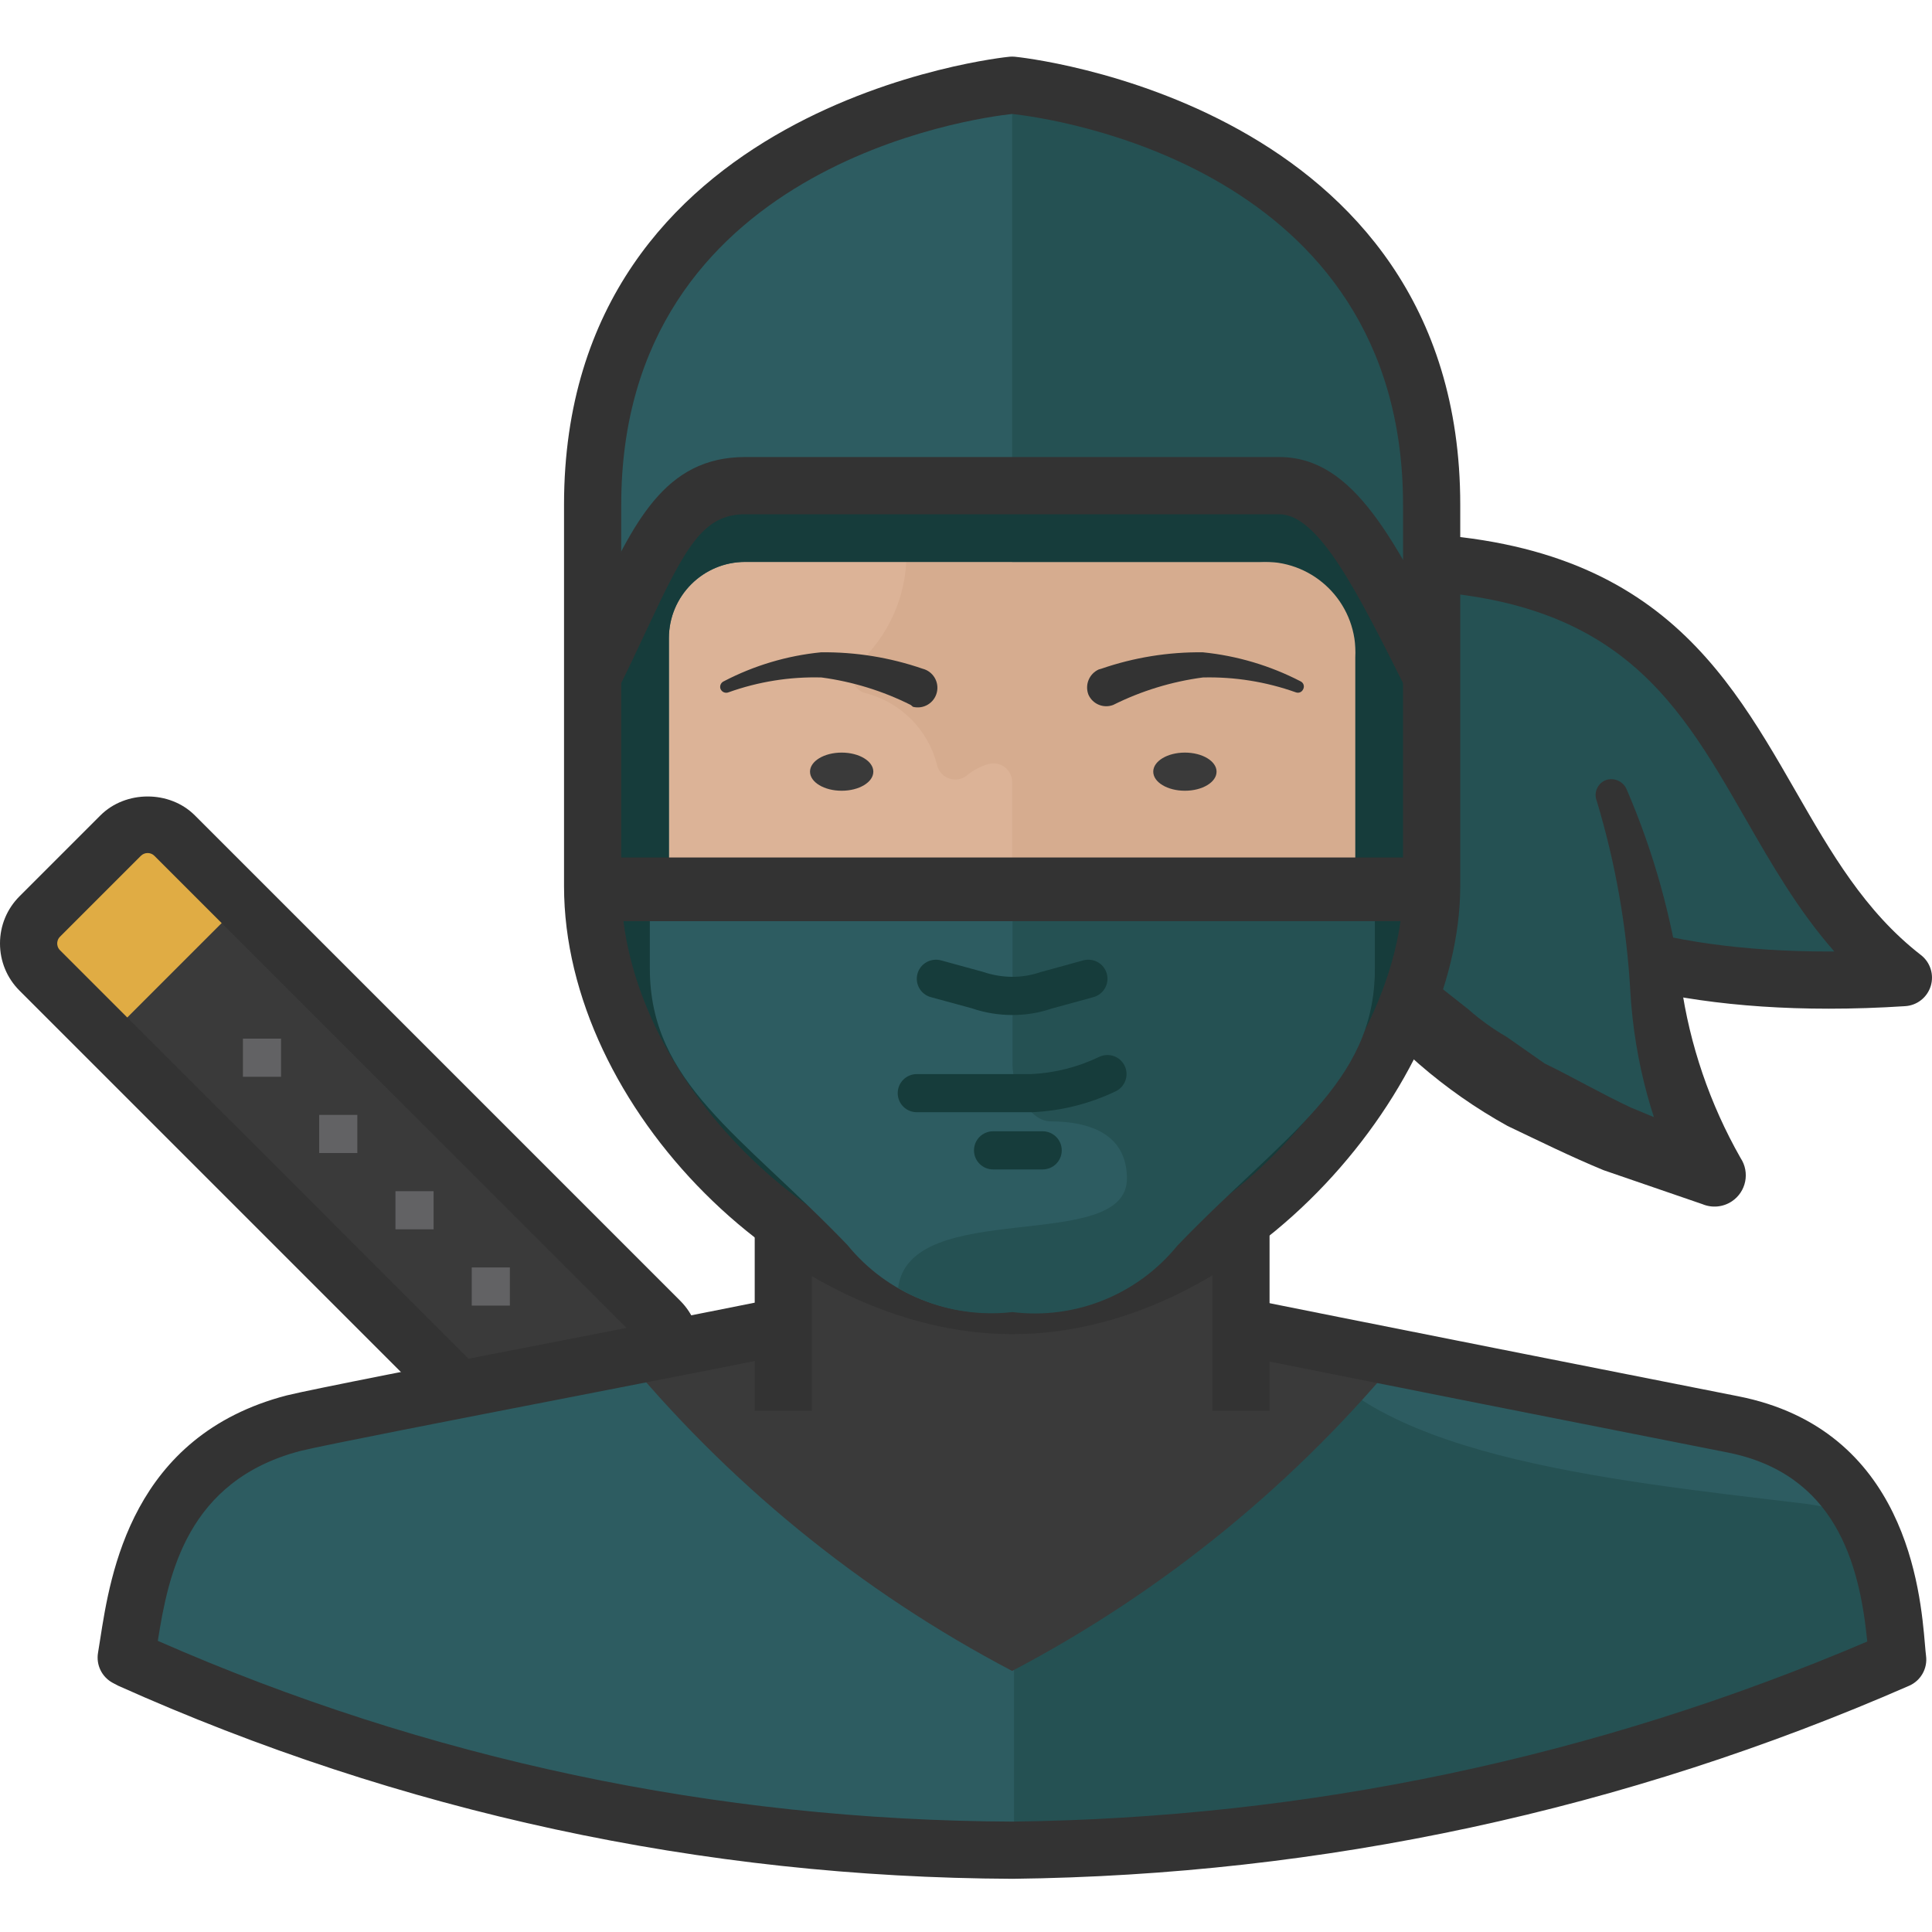 <svg height="511pt" viewBox="0 -14 512 511" width="511pt" xmlns="http://www.w3.org/2000/svg"><path d="m354.137 134.516c112.789-5.66 101.066 71.859 150.285 110.062-164.637 10.512-150.184-109.457-150.285-110.062zm0 0" fill="#255153"/><path d="m484.59 252.812c-48.57 0-85.215-12.227-109.102-36.465-30.398-30.848-29.836-70.609-28.938-82.059.051-1.621.621-3.199 1.648-4.492 1.352-1.703 3.375-2.746 5.555-2.855 80.332-4.047 101.68 32.645 122.062 68.133 9.445 16.434 18.359 31.957 33.25 43.52 2.488 1.93 3.523 5.199 2.598 8.219-.93 3.008-3.613 5.133-6.762 5.328-6.988.457-13.758.672-20.312.672zm-123.137-110.977c.062 13.34 3.031 41.75 24.836 63.875 20.934 21.234 53.918 31.945 98.203 31.945.543 0 1.086 0 1.617-.004-9.551-10.859-16.578-23.086-23.441-35.027-19.094-33.262-35.695-62.156-101.215-60.789zm0 0" fill="#333"/><path d="m354.137 139.465c107.129 35.781 67.816 103.598 100.055 157.262-157.262-50.027-100.156-156.551-100.055-157.262zm0 0" fill="#255153"/><path d="m431.148 194.852c7.055 16.398 11.879 33.664 14.352 51.344 2.297 16.25 7.648 31.922 15.77 46.188 2.531 3.812 1.492 8.957-2.32 11.488-2.309 1.535-5.23 1.812-7.789.742l-26.176-8.996c-8.59-3.539-16.98-7.684-25.469-11.727-16.812-9.309-31.48-22.051-43.055-37.395-11.664-15.734-18.352-34.602-19.203-54.172-.426-9.535.422-19.086 2.527-28.398 1.156-4.559 2.57-9.047 4.246-13.441.707-2.227 1.715-4.348 2.625-6.57l1.516-3.133.809-1.617 7.074-1.012c.754-.125 1.465.367 1.621 1.113.047.23.047.473 0 .707l-2.527 7.477c-.746 2.012-1.355 4.074-1.82 6.168-.953 4.129-1.664 8.316-2.121 12.531-1.168 8.348-1.168 16.816 0 25.164 2.078 16.395 8.852 31.84 19.504 44.473l8.289 9.195 10.105 7.984c3.121 2.754 6.504 5.191 10.105 7.277l10.109 7.074c7.68 3.738 15.16 8.086 22.941 11.723l24.355 10.109-10.105 12.227c-8.449-16.488-13.371-34.559-14.453-53.059-.953-17.137-3.938-34.102-8.895-50.535-.879-2.172.172-4.645 2.344-5.523.027-.012.055-.023.082-.035 2.258-.75 4.707.406 5.559 2.629zm0 0" fill="#333"/><path d="m10.539 228.383 21.441-21.441c3.945-3.945 10.344-3.945 14.293 0l128.637 128.637c3.945 3.949 3.945 10.348 0 14.293l-21.441 21.441c-3.945 3.945-10.344 3.945-14.293 0l-128.637-128.637c-3.945-3.949-3.945-10.348 0-14.293zm0 0" fill="#3a3a3a"/><path d="m10.527 228.316 21.441-21.438c3.945-3.949 10.344-3.949 14.293 0l17.863 17.863-35.73 35.734-17.867-17.867c-3.945-3.945-3.945-10.344 0-14.293zm0 0" fill="#e0ac44"/><path d="m146.324 381.852c-4.727 0-9.168-1.848-12.508-5.184l-128.637-128.633c-3.34-3.336-5.18-7.781-5.18-12.508 0-4.723 1.84-9.164 5.18-12.508l21.438-21.438c6.695-6.676 18.344-6.672 25.016 0l128.637 128.641c6.895 6.898 6.895 18.109 0 25.012l-21.438 21.438c-3.344 3.344-7.785 5.18-12.508 5.18zm-107.195-170.289c-.652 0-1.297.246-1.793.738l-21.438 21.438c-.641.648-.738 1.398-.738 1.785 0 .395.098 1.145.738 1.793l128.641 128.633c1.293 1.285 2.281 1.285 3.574 0l21.438-21.438c.641-.641.738-1.391.738-1.785 0-.395-.098-1.145-.738-1.785l-128.637-128.641c-.492-.492-1.137-.738-1.785-.738zm0 0" fill="#333"/><g fill="#626264"><path d="m64.375 260.746h10.105v10.109h-10.105zm0 0"/><path d="m84.59 280.961h10.105v10.105h-10.105zm0 0"/><path d="m104.801 301.176h10.109v10.105h-10.109zm0 0"/><path d="m125.016 321.387h10.105v10.109h-10.105zm0 0"/></g><path d="m505.738 424.984c-2.125-15.867-6.469-52.254-46.695-62.359-42.641-12.051-86.168-20.699-130.176-25.875v-48.207h-121.281v48.309c-43.691 5.219-86.91 13.836-129.262 25.773-38.609 10.105-44.371 45.277-47.199 62.355 75.172 31.992 155.82 49.152 237.508 50.535 81.57-1.25 162.113-18.414 237.105-50.531zm0 0" fill="#2d5c61"/><path d="m505.738 424.984c-1.137-12.73-4.812-25.102-10.816-36.387-5.152-2.258-10.594-3.789-16.172-4.547-53.969-6.469-118.754-12.938-135.125-45.582l-14.758-1.719v-48.207h-121.281v38l44.574 50.535c11.355 14.336 17.234 32.254 16.574 50.531v47.805c81.523-1.266 162.023-18.398 237.004-50.43zm0 0" fill="#255153"/><path d="m268.227 428.316c40.258-21.145 75.805-50.23 104.504-85.5-13.641-2.324-28.195-4.449-43.863-6.066v-48.207h-121.281v48.309c-15.664 1.516-30.32 3.637-43.859 6.062 28.707 35.234 64.258 64.285 104.5 85.402zm0 0" fill="#3a3a3a"/><path d="m200.008 298.848h15.16v60.539h-15.16zm0 0" fill="#333"/><path d="m321.285 298.848h15.16v60.539h-15.16zm0 0" fill="#333"/><path d="m374.348 126.832c0-54.676-24.859-101.066-106.121-101.066-81.258 0-106.121 46.391-106.121 101.066v20.215s-1.008 70.746 0 78.328c7.18 58.719 24.863 51.949 62.461 90.961 10.512 13.055 27.027 19.746 43.66 17.688 16.633 2.039 33.141-4.648 43.664-17.688 31.633-32.949 57.406-35.375 62.457-85.91.609-6.266 0-83.379 0-83.379zm0 0" fill="#dcb397"/><path d="m267.52 24.148c-9.141-.062-18.27.645-27.285 2.125v106.02c0 11.074-4.66 21.637-12.836 29.105-1.867 1.684-2.012 4.559-.332 6.426.602.664 1.383 1.137 2.25 1.355 9.34 2.375 16.629 9.664 19 19.004.582 2.672 3.219 4.367 5.891 3.785.684-.148 1.328-.441 1.891-.855 1.711-1.449 3.711-2.516 5.863-3.133 2.637-.727 5.363.824 6.09 3.461.113.422.176.852.176 1.289v20.922c.164 4.082 2.578 7.742 6.266 9.5 5.762 3.133 1.617 14.148-6.266 14.148v47.906c.047 1.844 1.336 3.426 3.133 3.84 13.238 3.035 20.215 25.168-3.133 30.32-11.117 2.227-25.973-10.105-31.027 0 0 .609-6.672 14.961 31.027 14.961 16.293 1.898 32.402-4.801 42.551-17.688 28.199-29.41 49.625-47.199 51.543-77.52 0-6.469.91-9.602.91-10.715l8.188-82.875c0-3.234 1.211-16.07 1.211-19.305 0-54.676-23.848-102.078-105.109-102.078zm0 0" fill="#d6ac8f"/><path d="m291.879 162.711c8.645-2.977 17.738-4.449 26.883-4.344 9.031.906 17.812 3.512 25.875 7.68.766.344 1.109 1.238.766 2.004-.016.039-.039.078-.059.121-.324.734-1.168 1.09-1.922.809-7.906-2.816-16.266-4.152-24.66-3.945-8.266 1.098-16.289 3.555-23.75 7.277-2.566.992-5.461-.211-6.57-2.727-.996-2.598.199-5.52 2.73-6.672zm0 0" fill="#333"/><path d="m241.344 172.312c-7.426-3.719-15.418-6.18-23.648-7.277-8.395-.227-16.758 1.113-24.66 3.945-.836.32-1.77-.094-2.094-.926-.012-.027-.02-.059-.031-.086-.219-.777.172-1.598.91-1.922 8.023-4.184 16.77-6.793 25.773-7.68 9.145-.105 18.238 1.367 26.883 4.344 2.793.699 4.488 3.527 3.789 6.316-.695 2.793-3.523 4.488-6.316 3.789zm0 0" fill="#333"/><path d="m268.316 483.402c-82.328-.355-162.047-17.578-237.059-51.195l-1.484-.789c-2.809-1.559-4.328-4.719-3.801-7.887l.559-3.492c2.727-17.559 8.402-54.078 49.48-64.746 6.969-1.707 40.461-8.223 72.859-14.531 25.781-5.012 52.441-10.195 56.957-11.281l3.523 14.746c-4.828 1.156-29.277 5.914-57.586 11.422-30.723 5.98-65.543 12.75-72.051 14.34-30.152 7.836-35.117 32.785-37.891 50.355 71.414 31.355 147.75 47.562 226.441 47.898 78.297-.926 154.531-16.984 226.582-47.719-2.043-20.809-8.496-44.555-37.25-50.148-9.355-1.816-117.648-23.273-130.273-25.898l3.082-14.848c12.594 2.617 120.738 24.043 130.082 25.863 44.75 8.723 48.441 51.688 49.645 65.801.109 1.234.188 2.25.289 3.012.445 3.344-1.383 6.582-4.473 7.934-75.395 32.973-155.34 50.188-237.633 51.164zm0 0" fill="#333"/><path d="m197.48 134.414h181.922v-15.16c0-101.07-111.176-111.176-111.176-111.176s-111.172 10.109-111.172 111.176v102.785c1.211 52.051 55.688 109.457 111.172 109.457 58.926 0 111.176-62.66 111.176-111.176h-202.137v-65.691c0-11.164 9.051-20.215 20.215-20.215zm0 0" fill="#2d5c61"/><path d="m157.055 222.141c1.211 51.949 55.688 109.355 111.172 109.355 58.926 0 111.176-62.664 111.176-111.176h-222.348zm0 0" fill="#163c3b"/><path d="m268.227 8.078v126.336h70.75c11.164 0 20.211 9.051 20.211 20.215v65.691h20.215v-106.121c.504-55.586-34.766-90.961-111.176-106.121zm0 0" fill="#255153"/><path d="m379.402 220.32v-55.586c-15.16-30.32-25.266-50.535-40.426-50.535h-141.496c-20.215 0-25.266 20.215-40.426 50.535v55.586h20.211v-65.695c0-11.16 9.051-20.211 20.215-20.211h136.441c13.27-.688 24.578 9.508 25.266 22.777.047.828.047 1.66 0 2.488v60.641zm0 0" fill="#163c3b"/><path d="m268.227 339.074c-58.82 0-118.754-59.93-118.754-118.754v-101.066c0-106.754 116.891-118.617 118.07-118.723.453-.043.918-.043 1.371 0 1.18.105 118.066 11.969 118.066 118.723v101.066c-.004 52.352-55.914 118.754-118.754 118.754zm0-323.375c-9.848 1.074-103.594 13.684-103.594 103.555v101.066c0 50.348 53.25 103.594 103.594 103.594 53.352 0 103.59-58.359 103.59-103.594v-101.066c0-89.871-93.742-102.48-103.59-103.555zm0 0" fill="#333"/><path d="m372.617 168.125c-12.949-25.895-23.176-46.344-33.645-46.344h-141.492c-11.32 0-15.949 8.922-26.242 30.902-2.238 4.781-4.656 9.949-7.402 15.441l-13.562-6.781c2.684-5.371 5.047-10.418 7.234-15.086 10.367-22.148 18.562-39.637 39.973-39.637h141.488c19.852 0 30.738 21.766 47.211 54.723zm0 0" fill="#333"/><path d="m157.055 212.742h222.344v15.16h-222.344zm0 0" fill="#333"/><path d="m364.242 221.938h-192.027v20.215c0 30.32 24.156 43.965 52.352 73.273 10.559 12.988 27.051 19.629 43.66 17.586 16.613 2.043 33.105-4.598 43.664-17.586 28.195-29.309 52.352-42.953 52.352-73.273zm0 0" fill="#2d5c61"/><path d="m268.328 222.039v45.582c0 5.863 4.246 15.059 10.109 15.059 10.105 0 20.211 3.234 20.211 15.16 0 20.215-57.605 4.75-60.641 29.008 9.156 5.336 19.793 7.57 30.32 6.367 16.613 2.043 33.105-4.602 43.664-17.586 28.195-29.309 52.352-42.953 52.352-73.273v-20.215zm0 0" fill="#255153"/><path d="m268.297 254.492c-3.633 0-7.309-.594-10.805-1.797l-10.809-2.941c-2.695-.742-4.277-3.512-3.543-6.207.746-2.695 3.535-4.246 6.207-3.547l11.117 3.043c5.121 1.746 10.414 1.746 15.219.098l11.422-3.141c2.715-.703 5.477.859 6.207 3.547.73 2.695-.848 5.465-3.543 6.207l-11.113 3.039c-3.277 1.125-6.797 1.699-10.359 1.699zm0 0" fill="#163c3b"/><path d="m242.961 280.25c-2.793 0-5.055-2.258-5.055-5.051 0-2.797 2.262-5.055 5.055-5.055h30.316c6.148-.277 12.289-1.809 18.031-4.562 2.488-1.184 5.527-.148 6.742 2.379 1.203 2.52.137 5.539-2.379 6.742-6.977 3.336-14.441 5.203-22.18 5.547zm0 0" fill="#163c3b"/><path d="m276.316 295.41h-13.141c-2.793 0-5.055-2.258-5.055-5.051 0-2.797 2.262-5.055 5.055-5.055h13.141c2.793 0 5.055 2.258 5.055 5.055 0 2.793-2.262 5.051-5.055 5.051zm0 0" fill="#163c3b"/><path d="m157.055 214.457h222.344v15.16h-222.344zm0 0" fill="#333"/><path d="m231.441 190c0-2.789-3.758-5.055-8.391-5.055-4.633 0-8.387 2.266-8.387 5.055 0 2.793 3.754 5.055 8.387 5.055 4.633 0 8.391-2.262 8.391-5.055zm0 0" fill="#3a3a3a"/><path d="m322.402 190c0-2.789-3.758-5.055-8.391-5.055-4.633 0-8.387 2.266-8.387 5.055 0 2.793 3.754 5.055 8.387 5.055 4.633 0 8.391-2.262 8.391-5.055zm0 0" fill="#3a3a3a"/></svg>